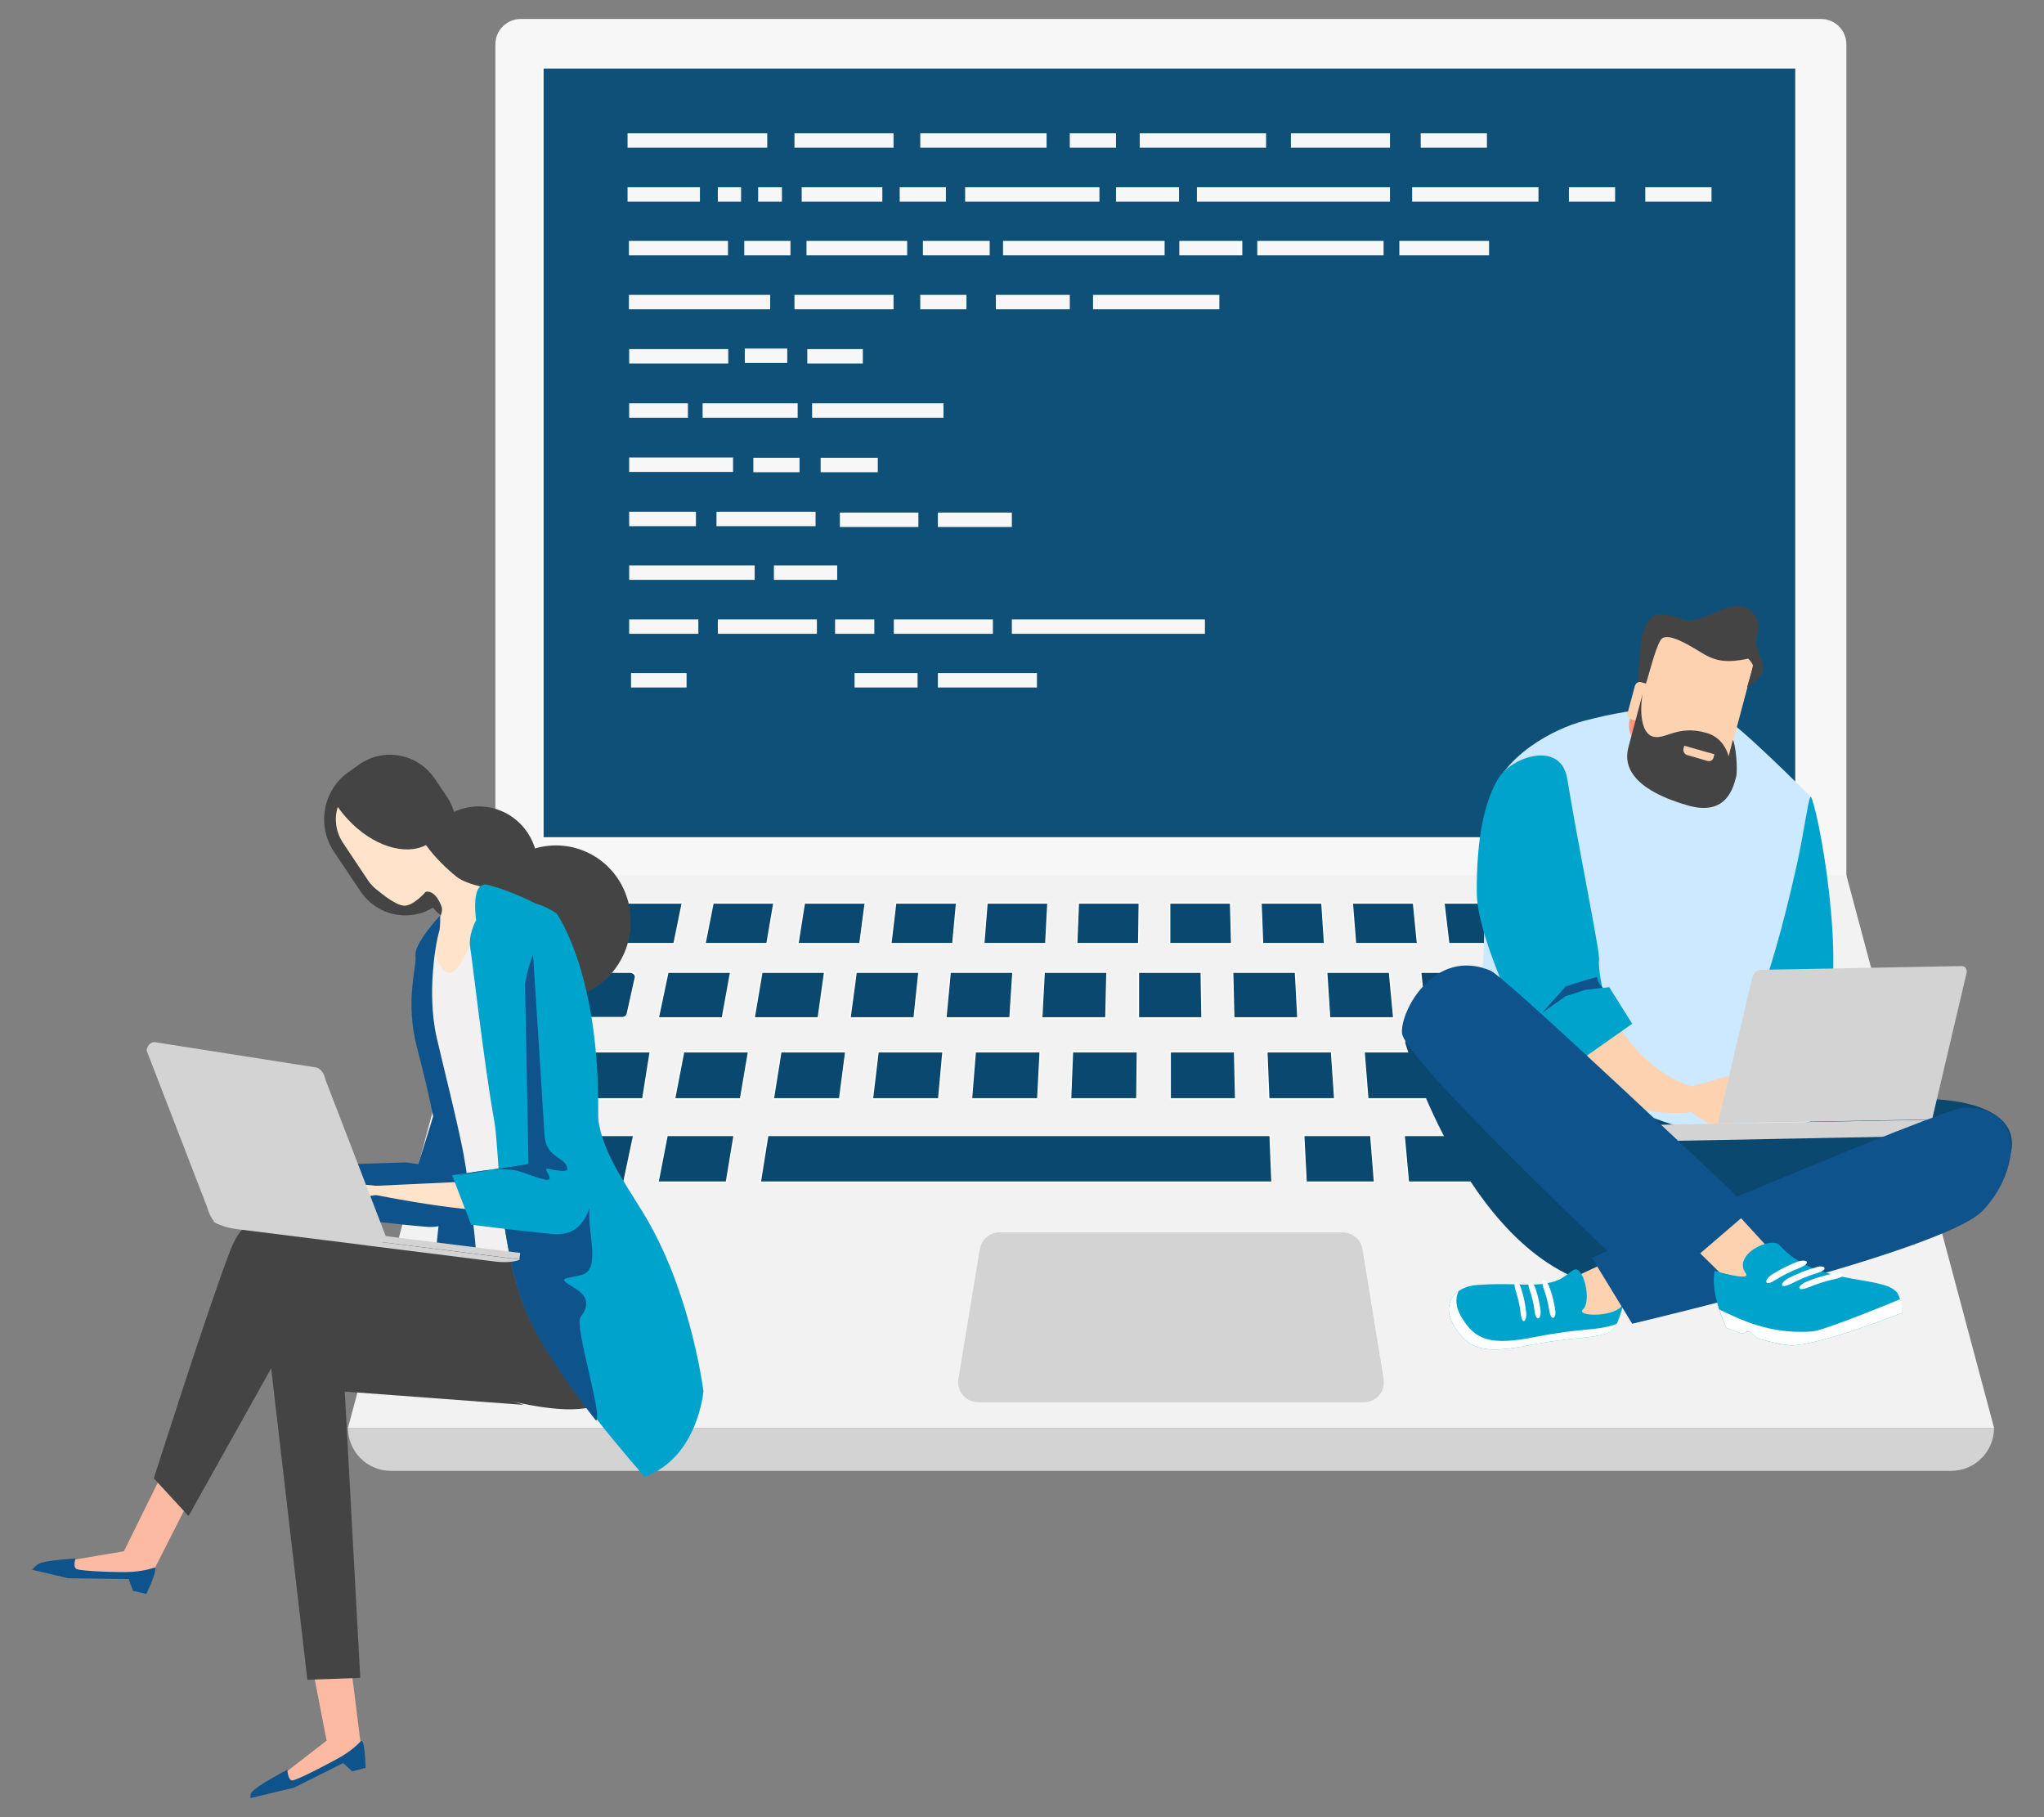 <?xml version="1.0" encoding="utf-8"?>
<!-- Generator: Adobe Illustrator 24.2.1, SVG Export Plug-In . SVG Version: 6.00 Build 0)  -->
<svg version="1.1" xmlns="http://www.w3.org/2000/svg" xmlns:xlink="http://www.w3.org/1999/xlink" x="0px" y="0px"
	 viewBox="0 0 765.4 680.3" style="enable-background:new 0 0 765.4 680.3;" xml:space="preserve">
<rect x="0" y="0" width="765.4" height="680.3" fill="#808080" stroke="none"/>
<style type="text/css">
	.st0{fill:#F7F7F7;}
	.st1{fill:#0E5077;stroke:#FFFFFF;stroke-width:0.5;stroke-miterlimit:10;}
	.st2{fill:#F2F2F2;}
	.st3{fill:#0B4870;stroke:#FFFFFF;stroke-width:0.5;stroke-miterlimit:10;}
	.st4{fill:#D3D3D3;}
	.st5{fill:#0E538C;}
	.st6{fill:#444444;}
	.st7{fill:#FFE3CA;}
	.st8{fill:#F2F0F0;}
	.st9{fill:#FCBAA2;}
	.st10{fill:#00A3CB;}
	.st11{fill:#CCE9FF;}
	.st12{fill:#FCD2B1;}
	.st13{fill:#FF957E;}
	.st14{fill:#0B4870;}
	.st15{fill:#FFFFFF;}
	.st16{fill:#E9D6B8;}
</style>
<g id="Layer_2">
</g>
<g id="Layer_1">
	<g>
		<g>
			<g>
				<path class="st0" d="M185.5,381.8h505.9V16.6c0-5.2-4.2-9.5-9.5-9.5H195c-5.2,0-9.5,4.2-9.5,9.5V381.8z"/>
			</g>
			<g>
				<rect x="203.3" y="25.4" class="st1" width="469.2" height="288.3"/>
			</g>
			<polygon class="st2" points="691.4,327.7 438.5,327.7 185.7,327.7 130.3,534.6 440.2,534.6 746.7,534.6 			"/>
			<path class="st3" d="M204.8,364h31.1c1.3,0,2.3,1,2,2.1l-3,13.5c-0.2,0.8-1,1.4-2,1.4h-31.6c-1.3,0-2.3-1-2-2.2l3.5-13.5
				C203,364.6,203.8,364,204.8,364z"/>
			<polygon class="st3" points="250.1,364 273.6,364 270.5,381.1 246.5,381.1 			"/>
			<polygon class="st3" points="285.3,364 308.8,364 306.4,381.1 282.4,381.1 			"/>
			<polygon class="st3" points="320.6,364 344.1,364 342.3,381.1 318.3,381.1 			"/>
			<polygon class="st3" points="355.8,364 379.3,364 378.2,381.1 354.2,381.1 			"/>
			<polygon class="st3" points="391,364 414.5,364 414.1,381.1 390.1,381.1 			"/>
			<polygon class="st3" points="673,364 637.7,364 641.5,381.1 677.4,381.1 			"/>
			<polygon class="st3" points="626,364 602.5,364 605.6,381.1 629.6,381.1 			"/>
			<polygon class="st3" points="590.8,364 567.3,364 569.7,381.1 593.7,381.1 			"/>
			<polygon class="st3" points="555.5,364 532,364 533.8,381.1 557.8,381.1 			"/>
			<polygon class="st3" points="520.3,364 496.8,364 497.9,381.1 521.9,381.1 			"/>
			<polygon class="st3" points="485.1,364 461.6,364 462,381.1 486,381.1 			"/>
			<polygon class="st3" points="426.3,364 449.8,364 450.1,381.1 426.3,381.1 			"/>
			<polygon class="st3" points="194.5,393.8 243.5,393.8 240.7,411.4 190.7,411.4 			"/>
			<polygon class="st3" points="680.6,393.8 620,393.8 623.4,411.4 685.3,411.4 			"/>
			<polygon class="st3" points="607.8,393.8 583.6,393.8 586.3,411.4 611.1,411.4 			"/>
			<polygon class="st3" points="571.4,393.8 547.2,393.8 549.2,411.4 574,411.4 			"/>
			<polygon class="st3" points="535,393.8 510.8,393.8 512.2,411.4 536.9,411.4 			"/>
			<polygon class="st3" points="498.6,393.8 474.4,393.8 475.1,411.4 499.8,411.4 			"/>
			<polygon class="st3" points="187.1,425.1 237.3,425.1 233.6,442.6 182.5,442.6 			"/>
			<polygon class="st3" points="249.8,425.1 274.9,425.1 272,442.6 246.4,442.6 			"/>
			<polygon class="st3" points="287.5,425.1 312.6,425.1 475.6,425.1 476.3,442.6 284.7,442.6 			"/>
			<polygon class="st3" points="488.2,425.1 513.3,425.1 514.7,442.6 489.1,442.6 			"/>
			<polygon class="st3" points="525.8,425.1 550.9,425.1 553,442.6 527.4,442.6 			"/>
			<polygon class="st3" points="563.5,425.1 588.6,425.1 591.3,442.6 565.8,442.6 			"/>
			<polygon class="st3" points="601.1,425.1 626.2,425.1 629.6,442.6 604.1,442.6 			"/>
			<polygon class="st3" points="638.7,425.1 688.9,425.1 693.5,442.6 642.4,442.6 			"/>
			<polygon class="st3" points="462.3,393.8 438.2,393.8 438.2,411.4 462.7,411.4 			"/>
			<polygon class="st3" points="425.9,393.8 401.6,393.8 400.9,411.4 425.7,411.4 			"/>
			<polygon class="st3" points="389.5,393.8 365.2,393.8 363.8,411.4 388.6,411.4 			"/>
			<polygon class="st3" points="353.1,393.8 328.8,393.8 326.7,411.4 351.5,411.4 			"/>
			<polygon class="st3" points="316.7,393.8 292.4,393.8 289.6,411.4 314.4,411.4 			"/>
			<polygon class="st3" points="280.3,393.8 256,393.8 252.6,411.4 277.3,411.4 			"/>
			<polygon class="st3" points="205.9,353.3 209.9,338.1 221.3,338.1 217.6,353.3 			"/>
			<polygon class="st3" points="232.7,338.1 255.5,338.1 252.4,353.3 229.1,353.3 			"/>
			<polygon class="st3" points="267,338.1 289.8,338.1 287.2,353.3 264,353.3 			"/>
			<polygon class="st3" points="301.2,338.1 324,338.1 322,353.3 298.8,353.3 			"/>
			<polygon class="st3" points="335.4,338.1 358.2,338.1 356.8,353.3 333.6,353.3 			"/>
			<polygon class="st3" points="369.6,338.1 392.4,338.1 391.6,353.3 368.4,353.3 			"/>
			<polygon class="st3" points="403.8,338.1 426.6,338.1 426.4,353.3 403.2,353.3 			"/>
			<polygon class="st3" points="438,338.1 460.8,338.1 461.2,353.3 438,353.3 			"/>
			<polygon class="st3" points="472.2,338.1 495,338.1 496,353.3 472.8,353.3 			"/>
			<polygon class="st3" points="506.4,338.1 529.3,338.1 530.8,353.3 507.6,353.3 			"/>
			<polygon class="st3" points="540.7,338.1 563.5,338.1 565.7,353.3 542.5,353.3 			"/>
			<polygon class="st3" points="574.9,338.1 597.7,338.1 600.5,353.3 577.3,353.3 			"/>
			<polygon class="st3" points="609.1,338.1 631.9,338.1 635.3,353.3 612.1,353.3 			"/>
			<polygon class="st3" points="643.3,338.1 666.1,338.1 670.1,353.3 646.9,353.3 			"/>
			<path class="st4" d="M730.6,550.7H146.4c-8.9,0-16.1-7.2-16.1-16.1l0,0h616.4l0,0C746.7,543.5,739.5,550.7,730.6,550.7z"/>
			<path class="st4" d="M510.2,467.7c-0.6-3.6-3.8-6.3-7.4-6.3h-64.2h-64.3c-3.7,0-6.8,2.7-7.4,6.3l-8,48.5
				c-0.8,4.6,2.8,8.8,7.4,8.8h72.2h72.2c4.7,0,8.2-4.2,7.4-8.8L510.2,467.7z"/>
			<g>
				<g>
					<rect x="235" y="49.9" class="st0" width="52.3" height="5.4"/>
				</g>
				<g>
					<rect x="302" y="90.2" class="st0" width="37.7" height="5.4"/>
				</g>
				<g>
					<rect x="345.6" y="90.2" class="st0" width="25" height="5.4"/>
				</g>
				<g>
					<rect x="235.6" y="191.6" class="st0" width="25" height="5.4"/>
				</g>
				<g>
					<rect x="375.6" y="90.2" class="st0" width="60.5" height="5.4"/>
				</g>
				<g>
					<rect x="235.6" y="171.3" class="st0" width="38.9" height="5.4"/>
				</g>
				<g>
					<rect x="289.8" y="211.7" class="st0" width="23.7" height="5.4"/>
				</g>
				<g>
					<rect x="235.6" y="211.7" class="st0" width="47" height="5.4"/>
				</g>
				<g>
					<rect x="235.6" y="231.9" class="st0" width="25.9" height="5.4"/>
				</g>
				<g>
					<rect x="297.5" y="49.9" class="st0" width="37.1" height="5.4"/>
				</g>
				<g>
					<rect x="297.5" y="110.4" class="st0" width="37.1" height="5.4"/>
				</g>
				<g>
					<rect x="278.9" y="130.5" class="st0" width="15.9" height="5.4"/>
				</g>
				<g>
					<rect x="263.1" y="151" class="st0" width="35.6" height="5.4"/>
				</g>
				<g>
					<rect x="304.1" y="151" class="st0" width="49.2" height="5.4"/>
				</g>
				<g>
					<rect x="235.6" y="130.7" class="st0" width="37.1" height="5.4"/>
				</g>
				<g>
					<rect x="235.6" y="151" class="st0" width="22" height="5.4"/>
				</g>
				<g>
					<rect x="302.3" y="130.7" class="st0" width="20.8" height="5.4"/>
				</g>
				<g>
					<rect x="236.3" y="252" class="st0" width="20.8" height="5.4"/>
				</g>
				<g>
					<rect x="235.5" y="90.2" class="st0" width="37.1" height="5.4"/>
				</g>
				<g>
					<rect x="268.3" y="191.6" class="st0" width="37.1" height="5.4"/>
				</g>
				<g>
					<rect x="268.8" y="231.9" class="st0" width="37.1" height="5.4"/>
				</g>
				<g>
					<rect x="334.7" y="231.9" class="st0" width="37.1" height="5.4"/>
				</g>
				<g>
					<rect x="235.5" y="110.4" class="st0" width="52.9" height="5.4"/>
				</g>
				<g>
					<rect x="483.4" y="49.9" class="st0" width="37.1" height="5.4"/>
				</g>
				<g>
					<rect x="351.2" y="252" class="st0" width="37.1" height="5.4"/>
				</g>
				<g>
					<rect x="532" y="49.9" class="st0" width="24.8" height="5.4"/>
				</g>
				<g>
					<rect x="616.1" y="70.1" class="st0" width="24.8" height="5.4"/>
				</g>
				<g>
					<rect x="344.6" y="49.9" class="st0" width="47.3" height="5.4"/>
				</g>
				<g>
					<rect x="528.8" y="70.1" class="st0" width="47.3" height="5.4"/>
				</g>
				<g>
					<rect x="470.8" y="90.2" class="st0" width="47.3" height="5.4"/>
				</g>
				<g>
					<rect x="409.3" y="110.4" class="st0" width="47.3" height="5.4"/>
				</g>
				<g>
					<rect x="524" y="90.2" class="st0" width="33.6" height="5.4"/>
				</g>
				<g>
					<rect x="426.8" y="49.9" class="st0" width="47.3" height="5.4"/>
				</g>
				<g>
					<rect x="372.9" y="110.4" class="st0" width="27.7" height="5.4"/>
				</g>
				<g>
					<rect x="351.2" y="191.9" class="st0" width="27.7" height="5.4"/>
				</g>
				<g>
					<rect x="400.6" y="49.9" class="st0" width="17.3" height="5.4"/>
				</g>
				<g>
					<rect x="344.6" y="110.4" class="st0" width="17.3" height="5.4"/>
				</g>
				<g>
					<rect x="587.5" y="70.1" class="st0" width="17.3" height="5.4"/>
				</g>
				<g>
					<rect x="235" y="70.1" class="st0" width="27.1" height="5.4"/>
				</g>
				<g>
					<rect x="307.3" y="171.4" class="st0" width="21.4" height="5.4"/>
				</g>
				<g>
					<rect x="268.8" y="70.1" class="st0" width="8.7" height="5.4"/>
				</g>
				<g>
					<rect x="448.2" y="70.1" class="st0" width="72.3" height="5.4"/>
				</g>
				<g>
					<rect x="378.9" y="231.9" class="st0" width="72.3" height="5.4"/>
				</g>
				<g>
					<rect x="283.9" y="70.1" class="st0" width="8.9" height="5.4"/>
				</g>
				<g>
					<rect x="417.9" y="70.1" class="st0" width="23.6" height="5.4"/>
				</g>
				<g>
					<rect x="441.6" y="90.2" class="st0" width="23.6" height="5.4"/>
				</g>
				<g>
					<rect x="320" y="252" class="st0" width="23.6" height="5.4"/>
				</g>
				<g>
					<rect x="361.4" y="70.1" class="st0" width="50.3" height="5.4"/>
				</g>
				<g>
					<rect x="314.5" y="191.9" class="st0" width="29.4" height="5.4"/>
				</g>
				<g>
					<rect x="312.7" y="231.9" class="st0" width="14.7" height="5.4"/>
				</g>
				<g>
					<rect x="336.9" y="70.1" class="st0" width="17.3" height="5.4"/>
				</g>
				<g>
					<rect x="278.7" y="90.2" class="st0" width="17.3" height="5.4"/>
				</g>
				<g>
					<rect x="282.1" y="171.4" class="st0" width="17.3" height="5.4"/>
				</g>
				<g>
					<rect x="300.2" y="70.1" class="st0" width="30.2" height="5.4"/>
				</g>
			</g>
		</g>
		<g>
			<g>
				<path class="st5" d="M167.9,443.8c0,0-0.4,4.2-20,4.2s-48.1-5.1-48.1-5.1l45.5-4.4C145.3,438.5,162.8,437.6,167.9,443.8z"/>
				<path class="st5" d="M118,445.3c-11.1,0-15.8,5.7-20.2,7.5s-8.8,4.5-8.8,4.4c2.5-4.9,6-5,7.8-6.6s1.3-0.8-2.6-1.1
					c-2.2-0.2-6.2,3.9-9,6.2c-2.5,1.9-4,2.1-4,2.1s2.9-4.1,6.5-7.4c4.4-4,9.9-7.3,11.2-7.9c2.4-1,9.8-1.2,15-0.5
					C119.9,442.8,126,445.3,118,445.3z"/>
				<path class="st5" d="M99.6,442.7c0,0-8.5,2.2-10,3.4c-1,0.8-5.4,5.5-5.4,5.5s3.2-0.5,5-2.3C91.1,447.4,99.6,442.7,99.6,442.7z"
					/>
			</g>
			<path class="st5" d="M151.8,435.2c0,0,21.4,1.4,19.9,14.6c-0.8,7.5-5.7,10.1-12.2,9.5c-12-1-25.6-2.8-25.6-2.8l-6.1-20.5
				L151.8,435.2z"/>
			<path class="st5" d="M156.3,437l21-67.7c0,0,3.1-9.9,8.2-8.1c7.3,2.7,3.7,10.8,3.1,15.6c-1.3,9.8-0.4,14.1-7.2,37.7
				c-4.2,14.6-7.8,31.4-11.4,41c-2.5,6.6-6.8-2.9-13.3-5.5C144.5,445.1,156.3,437,156.3,437z"/>
		</g>
		<path class="st6" d="M157.9,332.5c4.1,11.8,16.8,17.9,28.5,13.6c11.6-4.3,17.8-17.4,13.7-29.2c-4.1-11.8-16.8-17.9-28.5-13.6
			C160,307.6,153.8,320.7,157.9,332.5z"/>
		<path class="st6" d="M134.9,333.6c6.4,9.6,19.2,12,28.5,5.4l-1.3-11.3c9.3-6.7,11.6-19.9,5.2-29.5l-4.4-6.5
			c-6.4-9.6-19.2-12-28.5-5.4l-4.2,3c-9.3,6.7-11.6,19.9-5.2,29.5L134.9,333.6z"/>
		<path class="st7" d="M126.5,302.1c1.1,1.6,2.3,3.1,3.7,4.6c9.2,10,21.5,13.8,29.3,9.7c3.6,4.9,7.7,8.8,11.4,11.8
			c4.3,3.5,15.3,4.9,15.3,4.9c6.4,7-17.6,47.9-19.3,47.7c-3.5-0.3-8-22.9-4.7-31.1c1.5-3.7,3.9-8.1,3.2-10.1c-2.5-6.9-6-5.7-6-5.7
			s-4.6,5.4-8.2,5.2c-3.7-0.3-10.1-6.1-10.4-6.2c-1.1-0.9-2.1-2-3-3.3l-9.6-14.4C125.7,311.2,125.1,306.4,126.5,302.1z"/>
		<path class="st8" d="M199.9,474.4c0,0-7.8,9.4-10.2,10.4c-3.2,1.4-13-1.6-13-1.6s-2.6-43.1-5.6-59.9c-3-16.8-7.4-21.2-7.6-26.5
			c-0.3-8.5-7.4-11.9-6.2-18.5c1.2-6.6,3.3-30.2,4-27.1c6.1,26.8,13.6,4.5,15.3,1C177.5,350.3,199.9,474.4,199.9,474.4z"/>
		<path class="st5" d="M164.4,343.2c0,0-9.5,10.4-8.8,14.5c0.6,4.1-4.1,16.9,0.6,34.7c5.3,20.3,8.1,34.1,9.1,47.4
			c1,13.3-3.5,25.5-1.7,41.8c1.4,12.8,4.3,13.5,4.3,13.5s5.7,1.4,9.7-3.6c4-4.9-2-48.5-4-59.3c-2-10.9-8.4-36.3-10.1-43.8
			c-2.1-9.2-1.7-18.6-1.6-21.3c0.5-9.5,1.7-15.4,2.7-19C164.7,347.6,165.2,342,164.4,343.2z"/>
		<path class="st6" d="M181,355.4c5.2,15,21.4,22.7,36.2,17.2c14.8-5.5,22.6-22.1,17.4-37.1s-21.4-22.7-36.2-17.2
			C183.6,323.7,175.8,340.4,181,355.4z"/>
		<polygon class="st9" points="130.1,613.2 135.4,655.5 112.4,666.4 99.7,669.2 122.3,651.7 114.9,613.5 		"/>
		<path class="st5" d="M136.9,661.9l-5,1.3l-3.4-3.1l-18.4,9.2l-16.3,3.9c0,0-0.2-1.3,0.3-2c2-2.7,13.5-8.6,13.5-8.6s0.2,3.9,1.8,4
			c1.6,0.1,15.7-7.3,19-9.3c5.6-3.5,6.7-5.8,7.1-5.5C136.7,652.4,136.9,661.9,136.9,661.9z"/>
		<polygon class="st9" points="74.6,554.4 56.3,590.4 31.1,589.2 18.5,585.5 46.4,580.8 61.6,550 		"/>
		<path class="st5" d="M54.8,596.8l-5-1.2l-1.6-4.4l-22.7-0.3L12,587.7c0,0,1.6-1.8,2.6-2.3c3-1.3,13.7-1.9,13.7-1.9
			s-1.1,3.1,0.3,3.9c1.4,0.9,17,1.4,20.8,1.1c6.6-0.5,8.5-1.9,8.7-1.5C58.8,588.4,54.8,596.8,54.8,596.8z"/>
		<path class="st6" d="M208.1,446.7l-13.6,6.1l0.1,18.7l-93.7-15.3c0,0-8.9-2.9-14.6,11.8c-8.1,20.8-28.7,85.5-28.7,85.5l13,14.1
			l40.9-73.1c0,0,83.8,40.7,111.4,31.9c10.6-3.4,18.7-22.8,17.2-42.4c-1.2-15.4-4.2-29.5-4.2-29.5L208.1,446.7z"/>
		<path class="st6" d="M196.2,526l-67.1-5l5.8,107.2l-19.8,0.7l-14.6-125.6c0,0,3.9-18.7,16.7-15.9
			C130.1,490.3,161.1,514.9,196.2,526z"/>
		<path class="st10" d="M241.4,552.9c0,0-35.2-39.5-44.3-61.8c-10.9-26.7-10-60.2-12-71.3c-3.7-20.4-8.2-60-9-64.9
			c-0.9-4.9,2.2-10.4,2.2-10.4s-2.3-14.8,4.3-13.2c9.5,2.3,18.9,7.5,22.2,9.1c6.2,2.8,18.9,77.4,19.6,81c2.6,13,12.1,24.8,18.9,36.9
			c16,28.7,20.1,62.6,20.1,62.6S261.4,545.7,241.4,552.9z"/>
		<g>
			<path class="st7" d="M205.1,449.6c0,0-0.3,4.8-22.7,3.7c-22.4-1.2-55.2-8.7-55.2-8.7l51.9-2.4C179.1,442.2,199,442.3,205.1,449.6
				z"/>
			<path class="st7" d="M144.8,447.2c-10.7-0.2-15.3,5.3-19.5,7s-8.5,4.2-8.5,4.2c2.4-4.7,5.8-4.8,7.6-6.3c1.7-1.5,1.3-0.7-2.5-1.1
				c-2.2-0.2-6,3.7-8.7,5.9c-2.4,1.9-3.9,2-3.9,2s2.8-4,6.3-7.2c4.3-3.8,9.5-7,10.8-7.5c2.3-0.9,9.4-1,14.5-0.2
				C146.6,444.8,152.5,447.4,144.8,447.2z"/>
			<path class="st7" d="M126.9,444.3c0,0-8.2,2-9.6,3.1c-1,0.8-5.2,5.3-5.2,5.3s3-0.5,4.8-2.2C118.7,448.9,126.9,444.3,126.9,444.3z
				"/>
		</g>
		<path class="st5" d="M187.2,444.3l33.2-17.5c0,0,0.1,21.2,0.3,29.3c0.2,8.1,3.6,19.5-2.8,21.2s-9.7,0.8-3.1,4.7
			c6.6,3.8,5.1,7.8,2.6,11.1s8.4,36.9,5.8,38.8c-10.3-13-21.4-29.1-26.2-40.8C190.9,475.9,188.5,458.5,187.2,444.3z"/>
		<path class="st10" d="M197.9,435.8l-1.3-67.6c0,0,0.1-21.1,0.5-27.3c0.4-6.4,11.3,1.1,11.3,1.1s15.3,20.7,15.6,70.6
			c0.2,33.4-1.6,50.8-17,49.4c-14.3-1.3-30.6-3.5-30.6-3.5l-7.1-18.5L197.9,435.8z"/>
		<g>
			<polygon class="st4" points="194.5,471.5 80.2,457.2 80.5,454.8 194.8,469.1 			"/>
			<path class="st4" d="M144.4,462.7c-0.2,1.9-1.7,3.3-3.3,3.1l-58.6-7.3c-1.6-0.2-3.6-1.7-5-6.7l-22.6-58.5c0.3-2.4,2.2-3.6,3.8-3
				l59.9,9.4c1.6,0.6,2.7,2,3.3,4.6L144.4,462.7z"/>
			<path class="st4" d="M137,464.3l0.6,0.1l57.2,7.2c-2.2,0.9-5.7,1.2-9.6,0.7l-47.9-6l-0.6-0.1l-47.9-6c-3.9-0.5-7.2-1.7-9.2-3
				L137,464.3z"/>
		</g>
		<path class="st5" d="M197.9,435.8l-1.3-67.6c0,0,1-5.7,3-10.8c0.5,7.4,3.9,60.7,4.3,67.7c0.5,7.6,6.7,8.4,8,10.9
			c1.4,2.4,0.2,2.9-4.4,2c-4.5-1-2.9-0.2-1.9,2.2c1,2.5-1.5,1.8-10.3-1.4c-6.4-2.3-18.7,0-24.9,1.4L197.9,435.8z"/>
		<path class="st11" d="M593.1,269.9c-11,2.9-31.3,13.1-35.6,30.6c-6.4,26.3,6.4,64.8-13.8,102.6c-6.5,12,111.7,28.2,111.7,28.2
			l22.8-132.8c0,0-28.5-28.8-34.3-30.8C631.8,263.7,615.1,264.1,593.1,269.9z"/>
		<path class="st10" d="M678.3,298.6c4.1,10.6,14.5,73.7,2.9,88.6c-1.3,1.7,6,4.4,4.7,12.2c-0.2,1.3-2.4,7.6-2.4,7.6l-9.4,2.5
			l-20.5-23.7c0,0,8.3-12.9,19.2-61.8C676,309.6,677.4,296.2,678.3,298.6z"/>
		<path class="st12" d="M600.7,374c0,0,9.9,26.1,33.8,33.1c4.1,1.2,6.7,5.8,4.7,7.3c-2.6,1.9-6,2.3-12,2.3c-12.5,0-29.5-4-41.2-15.8
			c-17.4-17.4-22.9-25.4-21.1-34.1C566.5,357.9,600.7,374,600.7,374z"/>
		<path class="st10" d="M560.9,291.7c-5.1,8.6-8,22.4-7.9,42.2c0,15.3,12.8,40.4,14.7,48.1c0.3,1.3,1.1,6.8,1.1,6.8l14.1,14.4
			l28.3-19.9l-8.6-13.7l-2.6,0.3c0,0-1.6-7.6-1.2-10.5c0.4-2.9-7.8-42.4-11.9-67.7C584.6,277,565.9,283.2,560.9,291.7z"/>
		<path class="st5" d="M586.3,369.3l8.3-2.6l3.4-0.9c0.2,2.4,2.2,4,2.2,4l-6.5,0.8l-7.5,2.4l-8.8,6.3L586.3,369.3z"/>
		<path class="st12" d="M632.7,407l14.4-4.1c0,0,4.1,5.7,3.3,7.1c-0.8,1.4,0,9.8,0,9.8l-7,6.2l-5.7-2c0,0-0.4-2.6,1.5-2.8
			c2-0.3-1.3-1.7-2.3-2.3C635.9,418.2,627.6,413.8,632.7,407z"/>
		<path class="st13" d="M610.5,268.6c-1.6,4.7,0.8,10,5.4,11.6l8.2,3c4.6,1.7,9.6-0.9,11.2-5.6l7.3-21.6c1.6-4.7-0.8-10-5.4-11.7
			l-8.2-3c-4.6-1.7-9.6,0.9-11.2,5.6L610.5,268.6z"/>
		<path class="st12" d="M646.3,287.6c-0.8,3.1-4,5-7,4.1l-24.7-7.1c-3-0.9-4.8-4.1-4-7.3l10.1-37.9c0.8-3.1,4-5,7-4.1l24.7,7
			c3,0.9,4.8,4.1,4,7.3L646.3,287.6z"/>
		<path class="st6" d="M659.1,245.8L659.1,245.8c0.2-0.2-2.3-3-1-8.5c1.7-7.4-3.8-10.4-7.9-10.5c-2.4-0.1-10.5,3.8-14.8,5.1
			c-4.3,1.3-3.9-0.4-11.7-1.8c-5.2-1-6.4,1.9-8.2,5.9c-1.8,4.1-2,19.7-2,19.7c0.7,1,1.8,1.8,2.5,1s3.5-13.3,5.8-17
			c2.2-3.7,11.2,2.2,16.1,5.1c4.8,2.9,9.1,3.4,16.8,1.8c0.9,1,1.7,2.1,1.7,2.6c0,1-2.2,8.1-2.2,8.1s4.3-2.7,5.5-4.8
			C660.3,251.8,660.5,248.4,659.1,245.8z"/>
		<path class="st12" d="M618.4,269.4c-0.3,1-1.3,1.7-2.3,1.4l-5.3-1.5c-1-0.3-1.6-1.4-1.3-2.4l2.7-10.1c0.3-1,1.3-1.7,2.3-1.4
			l5.3,1.5c1,0.3,1.6,1.4,1.3,2.4L618.4,269.4z"/>
		<path class="st6" d="M615.1,259.8c0,0-4,14.9-5.3,19.9c-1.2,4.5-2.1,14.9,22.4,21.9c14.5,4.1,16.9-7.1,17.9-10.7
			c0.7-2.8-0.1-11.9-1.2-13.9c0-0.1-1.6,6.2-1.6,6.2s-1.4-6.9-8.3-8.8c-11.1-3.2-15.5,2.9-20.3,1.3
			C614.9,274.4,613.8,267.2,615.1,259.8z"/>
		<path class="st12" d="M631.8,282.7l7.6,2.2c1,0.3,2.1-0.3,2.3-1.4l0.3-1.1l-11.3-3.2l-0.3,1.1
			C630.2,281.4,630.8,282.4,631.8,282.7z"/>
		<path class="st14" d="M752.3,434.2c-3.5,10.1-65.1,47.2-85.8,45l-62.3,3.1c-52.9-6.7-78-91.9-78-91.9c2.1-21.4,54.3,9.6,72.9,19.2
			c29.4,15.2,48.1,16,48.1,16c19.7,2.1,42.5-13.7,67.4-14.2C741.9,410.7,757.9,418.3,752.3,434.2z"/>
		<g>
			<path class="st4" d="M616.9,424C616.9,423.9,616.9,423.9,616.9,424v-2.8l107.1-2v2.7v0.1l-0.3,0.5c-1.3,2.4-3.8,2.8-6.6,2.9
				l-93.2,1.8c-2.8,0.1-5.3-0.3-6.7-2.6L616.9,424z"/>
			<path class="st4" d="M642.7,423.9C642.7,423.9,642.7,424,642.7,423.9l-0.3,0.5c-0.4,0.6-0.9,1.1-1.5,1.4l-16.3,0.3
				c-2.7,0.1-5.1-0.2-6.5-2.1l-0.3-0.4c0,0,0,0-0.1-0.1v-1.3l24.8-0.5L642.7,423.9z"/>
			<g>
				<polygon class="st4" points="657.2,422.9 710.7,421.9 710.7,420 657.1,421.1 				"/>
			</g>
			<g>
				<path class="st4" d="M643.3,420.6l12.9-54.8c0.3-1.4,1.7-2.6,3.1-2.7l75.2-1.4c1.4,0,2.2,1.1,1.9,2.6l-12.9,54.8L643.3,420.6z"
					/>
			</g>
		</g>
		<path class="st12" d="M594.8,496.4c7.4,1.3,13.1-7.6,13.1-7.6l19.2-15.6l-4.1-10.6L585.6,480C585.6,480,587.3,495.1,594.8,496.4z"
			/>
		<path class="st10" d="M607.8,488.2c0,0,0,0.9-1.4,5s-3.2,5.5-5,6.1c-7.2,2.2-12.3,1.1-29.5,4.5s-22.4,0.8-27.4-7.4
			s0.2-14.7,8.6-15.3c12.1-0.9,18.9,0.5,25.2-0.5c6.6-1,7-2.6,10.9-5.1c3.6-2.3,7,11.5,3.6,14.7C589.7,493,605.3,493.4,607.8,488.2z
			"/>
		<path class="st15" d="M604.2,496.1c-7.1,2.2-12.3,1.1-29.5,4.5s-22.4,0.8-27.4-7.4c-2.3-3.8-2.4-7.2-1.1-9.8
			c-3.8,2.7-5.1,7.4-1.7,13c5,8.2,10.2,10.8,27.4,7.4c17.2-3.4,22.4-2.3,29.5-4.5c1.4-0.4,2.8-1.4,4-3.7
			C605,495.8,604.6,496,604.2,496.1z"/>
		<path class="st16" d="M607.8,488.5c0-0.2,0-0.2,0-0.2c0,0.1-0.1,0.2-0.2,0.3C607.7,488.5,607.8,488.5,607.8,488.5z"/>
		<g>
			<path class="st15" d="M570.7,494.6c-0.5,0.2-1-0.9-1.2-2.4c-0.3-3.1-1-6.1-2-9.2c-0.5-1.5-0.5-2.8,0.1-3s1.6,0.9,2,2.4
				c1,3,1.6,6.1,1.9,9.1C571.7,493,571.2,494.4,570.7,494.6z"/>
			<path class="st15" d="M576,493.6c-0.6,0.1-1.1-0.9-1.3-2.3c-0.3-2.9-1-5.8-2-8.6c-0.5-1.4-0.5-2.6,0.2-2.7c0.6-0.1,1.6,1,2.1,2.4
				c0.9,2.8,1.6,5.7,1.9,8.5C577,492.3,576.6,493.5,576,493.6z"/>
			<path class="st15" d="M581.6,493.4c-0.6,0.1-1.2-1-1.4-2.5c-0.5-3-1.2-5.9-2.3-8.9c-0.5-1.5-0.5-2.7,0.1-2.7
				c0.7,0,1.7,1.1,2.2,2.6c1.1,2.9,1.8,5.9,2.2,8.8C582.6,492.1,582.2,493.3,581.6,493.4z"/>
		</g>
		<path class="st5" d="M596.1,470.9c0,0,131.7-56.1,139.2-56.2c25.4-0.2,19.6,26.4,6.7,39c-15.2,14.8-130.8,41.9-130.8,41.9
			L596.1,470.9z"/>
		<polygon class="st12" points="648.3,480.7 612.3,445.3 627.7,429.6 666.9,472.4 		"/>
		<path class="st5" d="M655.7,452.9c0,0-91.5-86.9-97.6-89.5c-20.9-8.8-33.8,15.1-33.1,23.4c1,10.7,93.9,97.7,93.9,97.7L655.7,452.9
			z"/>
		<g>
			<path class="st10" d="M709.9,483.4c2.1,2,2.5,8.1,2.5,8.1s-30.5,12-41.2,12.2c-2.8,0.1-7.8-1.1-12.6-2.5
				c-0.8-0.2-2.7-2.4-3.5-2.6c-1.5-0.4-1.8,1-3,0.6c-3.2-1.1-5.6-2-5.7-2.2c-6.5-14.2-4.3-21.2-4.3-21.2s14,4.2,11.6,0.9
				c-5.1-7,9.6-14.1,12.8-10.4C679.7,481.2,703.7,477.5,709.9,483.4z"/>
			<path class="st15" d="M711.6,486.4c-9.4,3.9-29.1,11.8-33,12.1c-16.1,1.2-27.3-4.7-34.8-8.2c0.7,2,1.5,4.3,2.6,6.7
				c0.1,0.2,2.4,1.1,5.7,2.2c1.3,0.4,1.6-1.1,3-0.6c0.8,0.2,2.6,2.4,3.5,2.6c4.8,1.4,9.8,2.5,12.6,2.5c10.7-0.2,41.2-12.2,41.2-12.2
				S712.4,488.7,711.6,486.4z"/>
			<g>
				<path class="st15" d="M690.1,477.2c0.3,0.6-0.9,1.2-2.6,1.6c-3.5,0.7-6.9,1.8-10.3,3.2c-1.7,0.7-3.2,0.9-3.4,0.3
					c-0.2-0.6,0.9-1.7,2.6-2.4c3.3-1.4,6.8-2.4,10.2-3.1C688.2,476.3,689.8,476.6,690.1,477.2z"/>
				<path class="st15" d="M683.2,474.7c0.3,0.6-0.9,1.4-2.6,1.9c-3.4,1-6.7,2.4-10,4.1c-1.6,0.8-3.1,1.1-3.3,0.5s0.9-1.9,2.5-2.7
					c3.2-1.6,6.5-3,9.9-3.9C681.4,473.9,683,474.1,683.2,474.7z"/>
				<path class="st15" d="M676.6,472.5c0.2,0.6-0.9,1.5-2.5,2.1c-3.3,1.3-6.5,2.9-9.6,4.8c-1.5,1-2.9,1.3-3.1,0.6
					c-0.2-0.6,0.8-2,2.4-3c3.1-1.9,6.3-3.5,9.5-4.7C674.9,471.8,676.4,471.9,676.6,472.5z"/>
			</g>
		</g>
	</g>
</g>
</svg>
